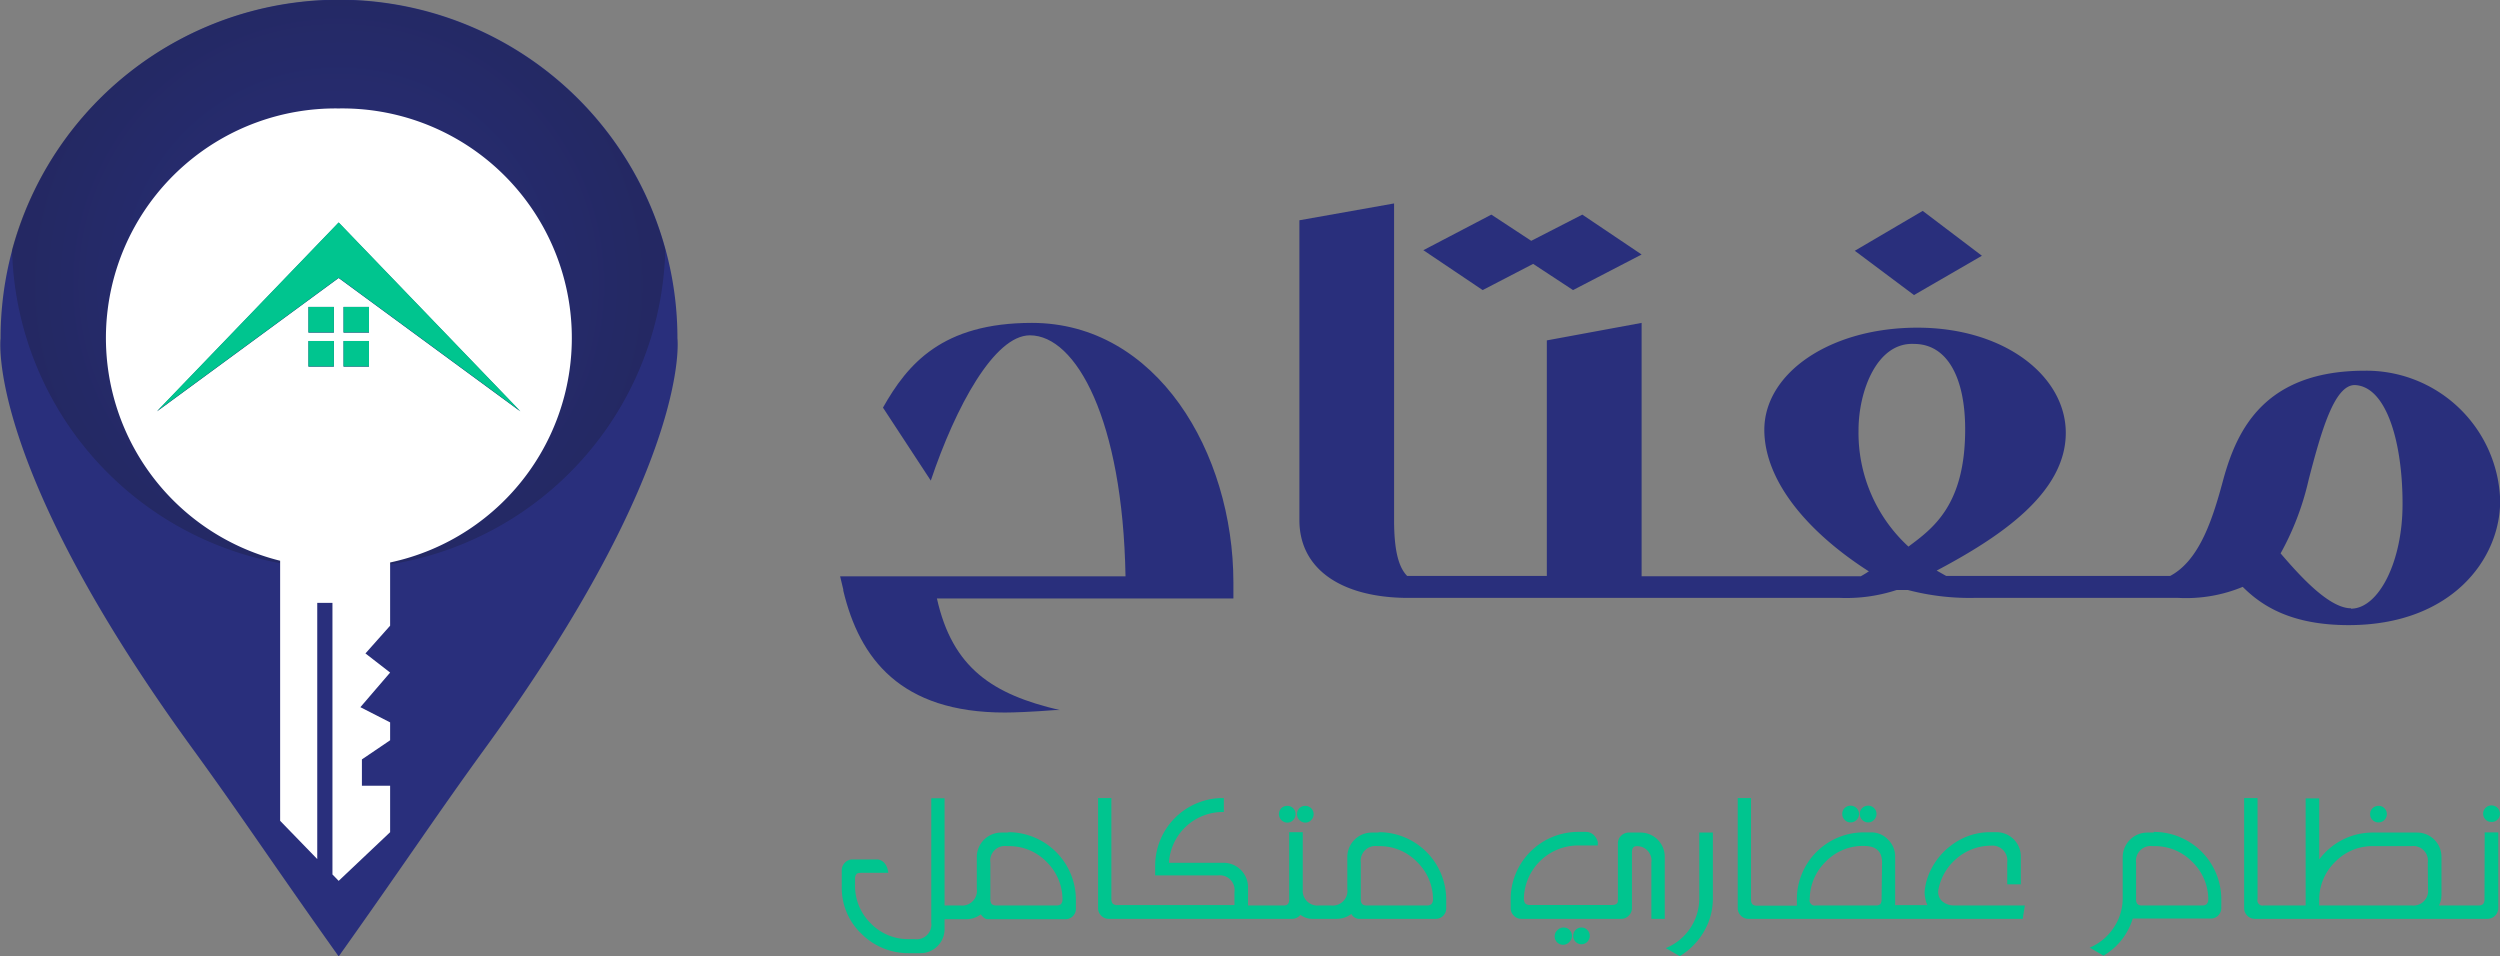 <svg xmlns="http://www.w3.org/2000/svg" xmlns:xlink="http://www.w3.org/1999/xlink" id="Layer_1" data-name="Layer 1" viewBox="0 0 261.39 100"><rect x="0" y="0" width="261.39" height="100" fill="#808080" stroke="none"/><defs><style>.cls-1{fill:#292f7c;}.cls-2{opacity:0.35;fill:url(#radial-gradient);}.cls-3{fill:#fff;}.cls-4{fill:#00c58f;}</style><radialGradient id="radial-gradient" cx="41.92" cy="29.96" r="32.01" gradientUnits="userSpaceOnUse"><stop offset="0" stop-color="#292f7c"></stop><stop offset="1" stop-color="#191b34"></stop></radialGradient></defs><path class="cls-1" d="M57.27,78.42C52.14,85.48,49,90.28,41.92,100.24c-7.11-10-10.21-14.76-15.35-21.82-21.64-29.78-20-42.8-20-42.8a35.38,35.38,0,0,1,69.53-9.28,35.1,35.1,0,0,1,1.24,9.28S78.92,48.64,57.27,78.42Z" transform="translate(-6.51 -0.24)"></path><path class="cls-2" d="M76.07,26.34a34.16,34.16,0,0,1-68.3,0,35.39,35.39,0,0,1,68.3,0Z" transform="translate(-6.51 -0.24)"></path><path class="cls-3" d="M41.92,11.58A24,24,0,0,0,35.8,58.87V86.06l3.88,4V63.27h1.59v28.4l.65.67,5.38-5.09V82.39H44.35V79.64l2.95-2V75.77l-3.11-1.59,3.11-3.62-2.58-2,2.58-2.9V59.05a24,24,0,0,0-5.38-47.47Zm-.5,27H38.76V35.9h2.66Zm0-3.56H38.76V32.33h2.66Zm3.67,3.56H42.43V35.9h2.66Zm0-3.56H42.43V32.33h2.66Zm-3.17-5.71-19,13.95,19-19.74,19,19.74Z" transform="translate(-6.51 -0.24)"></path><rect class="cls-4" x="32.25" y="35.65" width="2.66" height="2.66"></rect><rect class="cls-4" x="32.25" y="32.09" width="2.66" height="2.66"></rect><rect class="cls-4" x="35.92" y="35.65" width="2.66" height="2.66"></rect><rect class="cls-4" x="35.92" y="32.09" width="2.66" height="2.66"></rect><polygon class="cls-4" points="35.41 29.04 16.41 42.99 35.41 23.25 54.41 42.99 35.41 29.04"></polygon><path class="cls-4" d="M111.92,87.29h-.73a2.56,2.56,0,0,0-2.55,2.55v3.32a1.54,1.54,0,0,1-1.73,1.75h-1.64V83.7h-1.39v13a1.54,1.54,0,0,1-1.75,1.73h-.58a5.41,5.41,0,0,1-4-1.65,5.47,5.47,0,0,1-1.64-4v-.62a.77.77,0,0,1,.14-.52c.08-.1.25-.14.51-.14h2.83l-.06-.32a1.66,1.66,0,0,0-.31-.66,1.12,1.12,0,0,0-.74-.42H95.66a1.08,1.08,0,0,0-.8.33,1.1,1.1,0,0,0-.34.8V93a6.61,6.61,0,0,0,2.09,4.9,6.91,6.91,0,0,0,4.94,2h1.2a2.46,2.46,0,0,0,1.78-.74,2.49,2.49,0,0,0,.74-1.81v-1h2.26a2.51,2.51,0,0,0,1.53-.51c.24.34.48.51.73.51h8.07A1.09,1.09,0,0,0,119,95.18v-.93a7.07,7.07,0,0,0-7.07-7Zm5.51,7.49a.75.75,0,0,1-.5.13h-6.21a.72.72,0,0,1-.52-.14.77.77,0,0,1-.14-.52V90.44a1.53,1.53,0,0,1,1.75-1.73h.11a5.42,5.42,0,0,1,4,1.63,5.51,5.51,0,0,1,1.68,4A.73.73,0,0,1,117.43,94.78Z" transform="translate(-6.51 -0.24)"></path><path class="cls-4" d="M143,86.25a.8.8,0,0,0,.6-.27.86.86,0,0,0,0-1.23.82.82,0,0,0-.6-.25.86.86,0,0,0-.64.25.89.89,0,0,0,.64,1.5Z" transform="translate(-6.51 -0.24)"></path><path class="cls-4" d="M141.1,86.25a.83.83,0,0,0,.61-.26.86.86,0,0,0,.26-.63.84.84,0,0,0-.25-.61.8.8,0,0,0-.62-.25.85.85,0,0,0-.63.25.89.89,0,0,0,.63,1.5Z" transform="translate(-6.51 -0.24)"></path><path class="cls-4" d="M150.65,87.29h-.73a2.56,2.56,0,0,0-2.54,2.55v3.32a1.54,1.54,0,0,1-1.73,1.75h-1.2a1.54,1.54,0,0,1-1.73-1.66v-6H141.3v7a.78.78,0,0,1-.13.52.68.68,0,0,1-.51.14H137V93a2.56,2.56,0,0,0-2.53-2.55h-5.74a5.64,5.64,0,0,1,5.65-5.31h.09V83.68h-.09a7.08,7.08,0,0,0-7.09,7v1.09h6.56a1.54,1.54,0,0,1,1.73,1.75v1.35H123.38a.7.7,0,0,1-.52-.14.72.72,0,0,1-.15-.52V83.68h-1.39v11.5a1.09,1.09,0,0,0,.33.8,1.06,1.06,0,0,0,.77.33h19.17a1.12,1.12,0,0,0,.89-.42,2.06,2.06,0,0,0,1.35.42h2.44a2.51,2.51,0,0,0,1.53-.51,1,1,0,0,0,.73.51h8.06a1.09,1.09,0,0,0,1.13-1.13v-.93a7.05,7.05,0,0,0-7.07-7Zm5.51,7.49a.71.71,0,0,1-.5.13h-6.2a.7.7,0,0,1-.52-.14.72.72,0,0,1-.15-.52V90.44a1.54,1.54,0,0,1,1.75-1.73h.11a5.42,5.42,0,0,1,4,1.63,5.48,5.48,0,0,1,1.69,4A.72.72,0,0,1,156.16,94.78Z" transform="translate(-6.51 -0.24)"></path><path class="cls-4" d="M178,87.29h-1.24a1.14,1.14,0,0,0-.76.34,1.07,1.07,0,0,0-.33.79v6c0,.3-.22.44-.62.44h-8.55a.68.68,0,0,1-.5-.14.78.78,0,0,1-.16-.5,5.67,5.67,0,0,1,5.67-5.58h2.06l0-.36a1.56,1.56,0,0,0-.4-.71,1.17,1.17,0,0,0-.87-.35h-.75A7.06,7.06,0,0,0,164.46,94v1.18a1.09,1.09,0,0,0,.33.8,1.07,1.07,0,0,0,.78.33H176a1.08,1.08,0,0,0,.8-.33,1.1,1.1,0,0,0,.34-.8V89.35c0-.41.16-.63.48-.64a1.51,1.51,0,0,1,1.55,1.73v5.87h1.4V89.84A2.53,2.53,0,0,0,178,87.29Z" transform="translate(-6.51 -0.24)"></path><path class="cls-4" d="M170,97.22a.85.85,0,0,0-.63.25.88.88,0,1,0,1.24,1.24.86.86,0,0,0,.26-.63.88.88,0,0,0-.25-.61A.81.81,0,0,0,170,97.22Z" transform="translate(-6.51 -0.24)"></path><path class="cls-4" d="M171.86,97.22a.82.82,0,0,0-.61.25.84.84,0,0,0-.25.61.85.85,0,0,0,.25.63.85.85,0,0,0,1.22,0,.86.86,0,0,0,.26-.63.85.85,0,0,0-.26-.61A.82.82,0,0,0,171.86,97.22Z" transform="translate(-6.51 -0.24)"></path><path class="cls-4" d="M184.18,94.14a5.61,5.61,0,0,1-3.5,5.23l1.46.84a7.27,7.27,0,0,0,2.52-2.56,6.79,6.79,0,0,0,.94-3.51V87.29h-1.42Z" transform="translate(-6.51 -0.24)"></path><path class="cls-4" d="M201.84,86.23a.8.8,0,0,0,.61-.27.87.87,0,0,0,.26-.62.83.83,0,0,0-.26-.61.82.82,0,0,0-.61-.25.85.85,0,0,0-.63.25.82.82,0,0,0-.25.61.86.86,0,0,0,.26.63A.89.89,0,0,0,201.84,86.23Z" transform="translate(-6.51 -0.24)"></path><path class="cls-4" d="M200,86.23a.87.87,0,0,0,.62-.26.86.86,0,0,0,0-1.24.85.85,0,0,0-.63-.25.84.84,0,0,0-.61.25.82.82,0,0,0-.25.61.86.86,0,0,0,.25.62A.82.82,0,0,0,200,86.23Z" transform="translate(-6.51 -0.24)"></path><path class="cls-4" d="M209.54,94.44a1.31,1.31,0,0,1-.36-1.17A5.62,5.62,0,0,1,211.09,90a5.51,5.51,0,0,1,3.58-1.34,1.56,1.56,0,0,1,1.71,1.75V92.7h1.42V89.79a2.54,2.54,0,0,0-2.55-2.54h-.64v0a6.67,6.67,0,0,0-4.05,1.35A7.11,7.11,0,0,0,208.05,92a6,6,0,0,0-.31,1.5,3.48,3.48,0,0,0,.29,1.38h-3.37V89.82a2.45,2.45,0,0,0-.75-1.8,2.39,2.39,0,0,0-1.78-.75h-.75a7,7,0,0,0-7,7v.66h-4.12a.7.7,0,0,1-.52-.14.72.72,0,0,1-.15-.52V83.68h-1.39v11.5a1.09,1.09,0,0,0,.33.8,1.07,1.07,0,0,0,.78.33H218l.22-1.4h-7.49A1.86,1.86,0,0,1,209.54,94.44Zm-6.3-.19a.84.84,0,0,1-.13.52.68.68,0,0,1-.51.14h-6.21a.54.54,0,0,1-.66-.66,5.49,5.49,0,0,1,1.68-3.93,5.38,5.38,0,0,1,4-1.63c1.25,0,1.88.57,1.88,1.72Z" transform="translate(-6.51 -0.24)"></path><path class="cls-4" d="M231.71,87.29H231a2.58,2.58,0,0,0-2.55,2.55v4.39a5.48,5.48,0,0,1-1,3.09,5.56,5.56,0,0,1-2.45,2l1.44.84a6.75,6.75,0,0,0,3.06-3.88h8.13a1.1,1.1,0,0,0,.81-.32,1.13,1.13,0,0,0,.32-.81v-.93a7.05,7.05,0,0,0-7.07-7Zm5.51,7.49a.73.73,0,0,1-.5.13h-6.2a.69.69,0,0,1-.52-.14.72.72,0,0,1-.15-.52V90.44a1.54,1.54,0,0,1,1.75-1.73h.11a5.42,5.42,0,0,1,4,1.63,5.48,5.48,0,0,1,1.69,4A.72.72,0,0,1,237.22,94.78Z" transform="translate(-6.51 -0.24)"></path><path class="cls-4" d="M255.2,86.23a.87.87,0,0,0,.87-.87.84.84,0,0,0-.25-.61.81.81,0,0,0-.62-.25.85.85,0,0,0-.63.25.84.84,0,0,0-.25.61.82.82,0,0,0,.25.61A.86.86,0,0,0,255.2,86.23Z" transform="translate(-6.51 -0.24)"></path><path class="cls-4" d="M267,86.18a.85.85,0,0,0,.89-.86.86.86,0,0,0-.25-.61.88.88,0,0,0-.64-.26.85.85,0,0,0-.61.26.82.82,0,0,0-.25.61.85.85,0,0,0,.86.86Z" transform="translate(-6.51 -0.24)"></path><path class="cls-4" d="M266.28,94.23a.82.82,0,0,1-.14.53.68.68,0,0,1-.5.15h-4.12a2.49,2.49,0,0,0,.26-1.15V89.84a2.54,2.54,0,0,0-2.54-2.55h-4.61a6.94,6.94,0,0,0-3.19.75A7,7,0,0,0,249,90.1V83.72h-1.42V94.91h-4.37a.54.54,0,0,1-.66-.66V83.68h-1.4v11.5a1.09,1.09,0,0,0,.33.8,1.07,1.07,0,0,0,.78.33h24.33a1.13,1.13,0,0,0,1.13-1.13V87.27h-1.42Zm-5.91-1.07a1.54,1.54,0,0,1-1.73,1.75H249v-.79a5.5,5.5,0,0,1,1.74-3.84,5.38,5.38,0,0,1,3.88-1.57h4a1.53,1.53,0,0,1,1.73,1.73Z" transform="translate(-6.51 -0.24)"></path><path class="cls-1" d="M114.4,34c-9.38,0-13,4.3-15.57,8.86l5,7.63c2.61-7.76,6.65-15.19,10.36-15.19,4.83,0,9.71,8.82,10,25.2H94.35l.33,1.38h0l0,.11h0c1.7,7.12,6,12.75,16.89,12.75.91,0,2.87-.07,5.28-.26h.46c-7-1.63-11.21-4.37-12.84-11.67h31V61.14C135.46,47.52,127.44,34,114.4,34Z" transform="translate(-6.51 -0.24)"></path><polygon class="cls-1" points="160.3 27.59 164.47 30.33 171.64 26.61 165.44 22.44 160.1 25.18 155.93 22.44 148.82 26.16 155.02 30.33 160.3 27.59"></polygon><polygon class="cls-1" points="207.22 26.74 201.03 22.05 193.93 26.22 200.12 30.85 207.22 26.74"></polygon><path class="cls-1" d="M253.76,39C243.2,39,240.39,45.3,239,50.26c-1.09,4.08-2.46,8.54-5.59,10.2H210c-.33-.18-.65-.37-1-.56,6.39-3.39,13.5-8,13.5-14.4,0-5.93-6.39-11-15.52-11s-16,4.75-16,10.69C191,50.65,195.68,56,201.94,60h-.07c-.29.2-.55.35-.8.49H178.15V34l-9.91,1.83V60.46h-14.6c-1-1-1.37-3-1.37-5.84V21.51l-9.9,1.76V54.62c0,5.13,4.37,8,10.95,8.13v0h45.49a16.93,16.93,0,0,0,6-.82H206a25.35,25.35,0,0,0,7.06.82H234.2A15.46,15.46,0,0,0,241,61.6c2,2,5.09,4,11.08,4,10.69,0,15.84-6.84,15.84-13A14,14,0,0,0,253.76,39Zm-52.93,6.2c0-4,1.89-9.19,5.8-9,3.52,0,5.35,3.59,5.35,8.93,0,7.95-3.39,10.36-5.93,12.26A16.14,16.14,0,0,1,200.83,45.24Zm51.49,18.64c-2.41,0-5.67-3.78-7.36-5.74a29,29,0,0,0,2.93-7.69c1.3-5,2.67-9.91,4.82-9.91,3.33.13,5,6,5,12.39C257.73,59,255.19,63.88,252.32,63.88Z" transform="translate(-6.51 -0.24)"></path></svg>